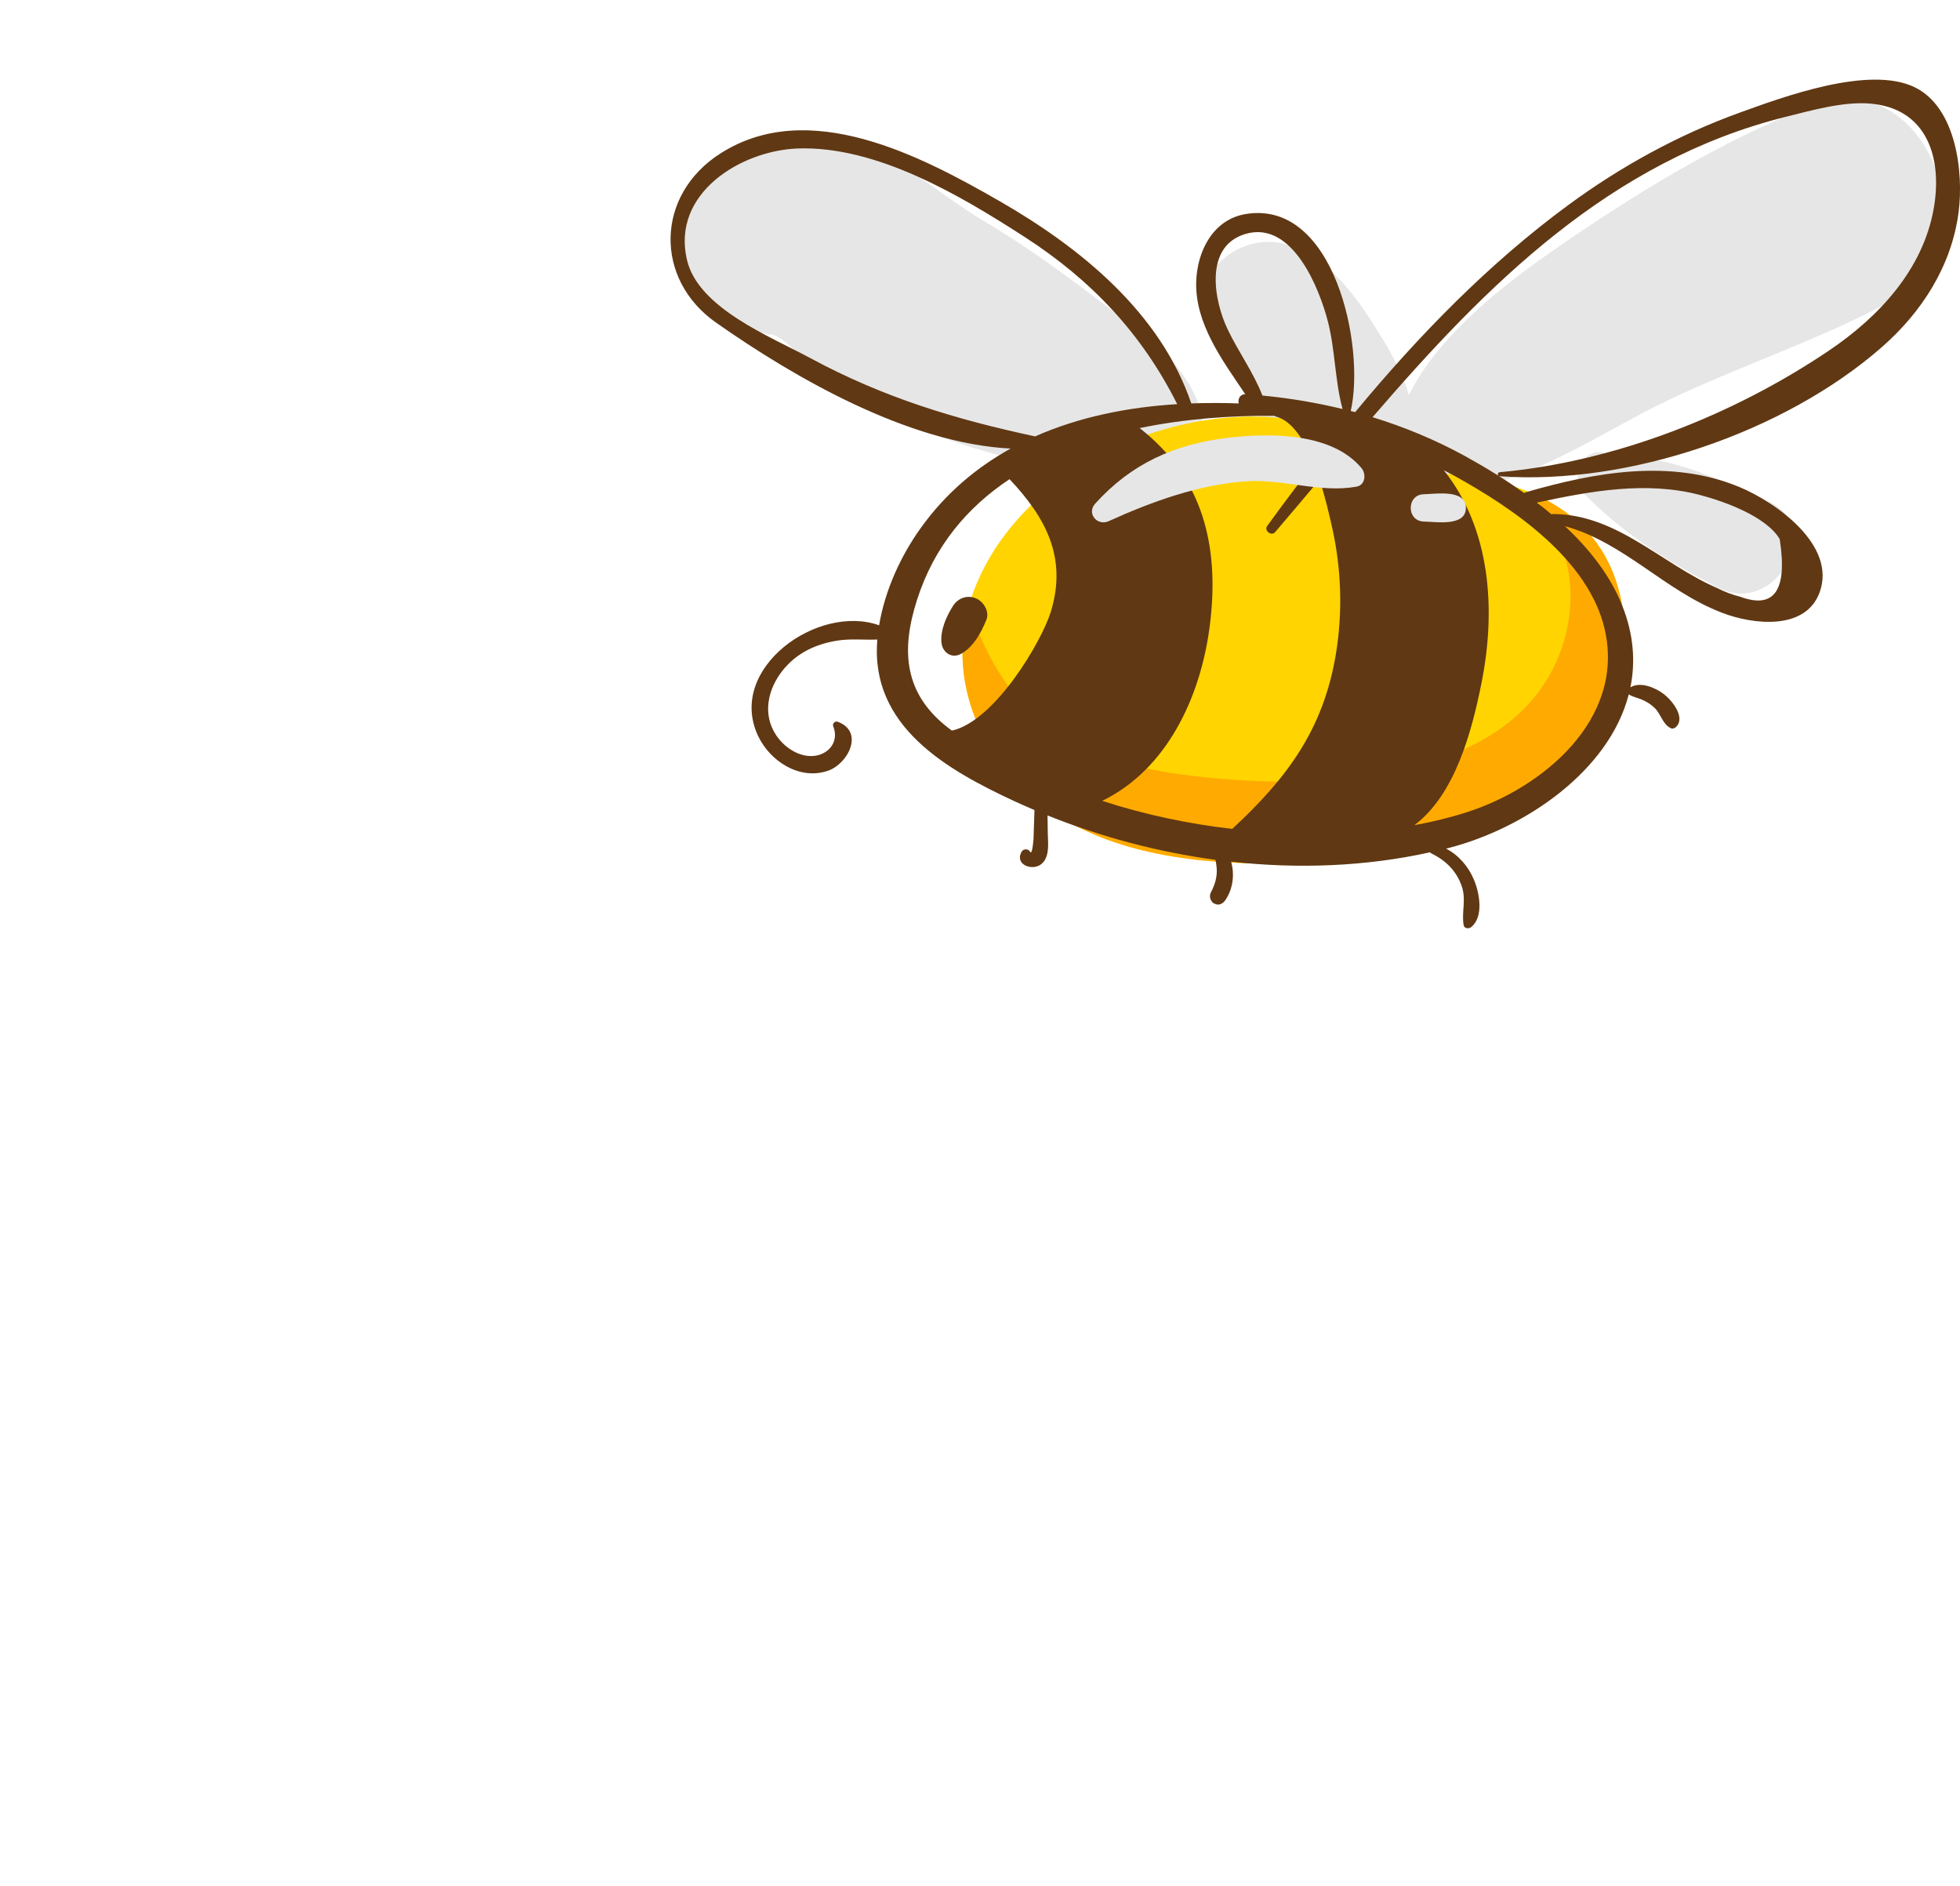<?xml version="1.0" encoding="utf-8"?>
<!-- Generator: Adobe Illustrator 16.0.0, SVG Export Plug-In . SVG Version: 6.00 Build 0)  -->
<!DOCTYPE svg PUBLIC "-//W3C//DTD SVG 1.1//EN" "http://www.w3.org/Graphics/SVG/1.1/DTD/svg11.dtd">
<svg version="1.1" id="分離模式" xmlns="http://www.w3.org/2000/svg" xmlns:xlink="http://www.w3.org/1999/xlink" x="0px"
	 y="0px" width="154.655px" height="148.797px" viewBox="0 0 154.655 148.797" enable-background="new 0 0 154.655 148.797"
	 xml:space="preserve">
<g>
	<g>
		<path fill="#E6E6E6" d="M94.654,32.077c-1.279-3.485-3.798-5.215-6.658-7.405c-3.353-2.563-6.701-5.067-10.337-7.219
			c-3.054-1.811-5.888-4.383-9.128-5.764c-4.649-1.987-9.074-1.222-12.89,1.973c-5.57,4.667-0.389,12.038,5.279,12.742
			c0.94,0.116,2.896,2.431,3.727,3.054c2.847,2.128,5.788,3.502,9.102,4.809c5.17,2.045,11.268,3.149,16.84,3.149
			C93.142,37.416,95.615,34.691,94.654,32.077z"/>
		<path fill="#E6E6E6" d="M142.963,8.33c-7.123,2.763-14.008,6.995-20.282,11.339c-3.741,2.589-9.204,6.728-11.509,11.502
			c-0.45-1.501-1.188-2.964-2.032-4.356c-1.873-3.085-4.228-6.653-7.911-7.601c-2.767-0.714-6.498,1.438-6.143,4.678
			c0.379,3.474,2.426,5.802,4.11,8.734c1.736,3.024,3.135,5.813,6.541,7.156c1.701,0.668,4.302-0.42,5.082-2.068
			c0.007-0.012,0.01-0.021,0.014-0.033c0.522,0.547,1.265,0.883,2.116,0.99c5.578,0.716,12.933-4.251,17.782-6.665
			c6.081-3.025,12.757-5.105,18.688-8.369C157.521,19.178,151.976,4.833,142.963,8.33z"/>
		<path fill="#FFD400" d="M127.459,45.675c-2.293-6.582-9.388-8.397-15.633-8.378c-0.649,0-1.324,0.017-2.009,0.038
			c-0.203-0.914-0.783-1.754-1.856-2.326c-10.478-5.585-26.783,0.238-31.099,11.534c-2.452,6.42,0.195,13.179,5.637,17.134
			c5.268,3.827,12.36,4.535,18.708,4.428c6.241-0.103,13.84-0.911,19.397-3.998C126.698,60.726,129.742,52.226,127.459,45.675z"/>
		<path fill="#FFAA00" d="M127.459,45.675c-1.177-3.38-3.624-5.496-6.567-6.758c1.46,1.951,2.595,4.167,2.929,6.603
			c0.406,2.973-0.41,6.148-2.099,8.617c-3.469,5.063-10.087,6.744-15.855,7.288c-3.13,0.298-6.295,0.291-9.428,0.021
			c-3.234-0.276-6.522-0.726-9.581-1.877c-2.557-0.964-4.854-2.477-6.62-4.576c-1.748-2.08-2.922-4.566-3.802-7.128
			c-1.645,6.009,0.994,12.126,6.063,15.812c5.268,3.827,12.36,4.535,18.708,4.428c6.241-0.103,13.84-0.911,19.397-3.998
			C126.698,60.726,129.742,52.226,127.459,45.675z"/>
		<path fill="#E6E6E6" d="M139.514,39.539c-2.186-0.959-4.342-2.001-6.628-2.698c-2.199-0.67-4.251-0.911-6.529-1.149
			c-1.718-0.179-2.438,2.178-1.354,3.271c3.189,3.214,6.515,5.303,10.53,7.384C140.105,48.717,144.074,41.541,139.514,39.539z"/>
		<path fill="#603813" d="M151.089,6.887c-3.607-1.763-10.416,0.771-13.818,2c-4.838,1.746-9.38,4.243-13.523,7.288
			c-6.238,4.58-11.797,10.277-16.816,16.334c-0.117-0.031-0.234-0.055-0.351-0.086c1.161-5.117-1.306-16.716-8.305-15.535
			c-2.563,0.432-3.817,2.93-3.889,5.342c-0.093,3.297,2.057,6.179,3.87,8.864c-0.428,0.015-0.597,0.39-0.516,0.732
			c-1.24-0.048-2.495-0.048-3.743-0.002c-2.452-7.195-8.763-12.305-15.16-15.977c-6.241-3.586-15.042-8.178-21.991-3.743
			c-5.139,3.278-5.239,9.917-0.344,13.348c6.195,4.349,15.158,9.521,23.241,9.934c-2.715,1.503-5.144,3.543-7.104,6.284
			c-1.565,2.185-2.811,4.888-3.273,7.657c-4.838-1.727-12.021,3.397-9.566,8.693c0.936,2.021,3.293,3.562,5.542,2.777
			c1.592-0.557,2.875-3.097,0.742-3.865c-0.191-0.069-0.423,0.15-0.344,0.344c0.539,1.357-0.52,2.386-1.774,2.366
			c-1.086-0.014-2.116-0.746-2.706-1.617c-1.121-1.653-0.689-3.633,0.476-5.112c1.104-1.402,2.643-2.121,4.387-2.386
			c1.035-0.157,2.075-0.033,3.104-0.076c-0.597,6.861,5.522,10.291,10.823,12.756c0.519,0.241,1.045,0.468,1.575,0.694
			c-0.015,0.317-0.024,0.637-0.033,0.956c-0.018,0.441-0.026,0.886-0.043,1.327c0,0.055-0.103,1.338-0.272,1.009
			c-0.131-0.26-0.534-0.246-0.67,0c-0.592,1.073,0.997,1.601,1.672,0.868c0.554-0.599,0.41-1.574,0.396-2.318
			c-0.008-0.468-0.01-0.942-0.02-1.417c4.199,1.691,8.688,2.884,13.25,3.502c0.053,0.224,0.081,0.486,0.096,0.651
			c0.057,0.675-0.137,1.312-0.446,1.901c-0.146,0.276-0.091,0.551,0.1,0.784c0.077,0.091,0.18,0.124,0.284,0.165
			c0.281,0.107,0.577-0.076,0.73-0.296c0.615-0.888,0.763-2.025,0.472-3.059c5.266,0.587,10.602,0.387,15.697-0.739
			c0.034,0.041,0.074,0.076,0.129,0.104c1.126,0.542,1.99,1.408,2.386,2.612c0.342,1.045-0.035,2.002,0.134,3.021
			c0.048,0.294,0.415,0.313,0.602,0.16c1.007-0.825,0.648-2.703,0.21-3.741c-0.446-1.054-1.208-1.932-2.2-2.45
			c0.076-0.019,0.157-0.033,0.231-0.052c6.015-1.561,12.632-6.064,14.188-12.114c0.319,0.207,0.653,0.255,1.017,0.408
			c0.394,0.167,0.729,0.374,1.037,0.675c0.484,0.475,0.646,1.338,1.296,1.599c0.124,0.047,0.279-0.013,0.369-0.099
			c0.8-0.751-0.316-2.115-0.939-2.593c-0.678-0.521-1.858-1.021-2.65-0.544c0.408-2.006,0.263-4.175-0.649-6.455
			c-0.935-2.354-2.573-4.44-4.521-6.26c4.727,1.31,7.875,5.109,12.43,6.844c2.421,0.924,6.556,1.415,7.669-1.62
			c1.37-3.726-3.482-7.13-6.336-8.313c-5.439-2.255-11.437-1.154-16.89,0.427c-0.036,0.012-0.058,0.031-0.089,0.046
			c-1.534-1.096-3.123-2.062-4.635-2.895c-2.364-1.3-4.81-2.309-7.324-3.084c8.975-10.418,18.723-20.235,32.626-23.701
			c2.027-0.506,4.494-1.202,6.577-1.043c4.542,0.349,5.785,4.272,5.074,8.295c-0.859,4.819-4.323,8.533-8.247,11.182
			c-7.558,5.103-16.919,8.789-25.994,9.606c-0.202,0.018-0.207,0.304,0,0.32c10.146,0.729,22.446-3.455,30.128-10.168
			c3.186-2.784,5.525-6.424,6.079-10.676C154.948,13.596,154.356,8.483,151.089,6.887z M96.878,26.003
			c-1.074-2.23-1.914-6.567,1.393-7.548c3.703-1.098,5.84,4.302,6.511,6.921c0.575,2.252,0.551,4.673,1.152,6.89
			c-2.063-0.504-4.17-0.854-6.322-1.064C98.896,29.364,97.736,27.79,96.878,26.003z M63.918,28.238
			c-3.1-1.675-8.784-3.91-9.702-7.693c-1.286-5.289,4.253-8.674,8.738-8.832c6.222-0.217,12.835,3.71,17.909,6.988
			c5.274,3.406,9.241,7.631,12.025,13.181c-3.898,0.238-7.739,1.006-11.21,2.543C75.364,33.076,69.708,31.363,63.918,28.238z
			 M75.004,57.558c-3.705-2.75-3.93-6.229-2.648-10.231c1.357-4.247,3.986-7.324,7.303-9.528c2.791,2.965,4.585,6.124,3.259,10.456
			c-0.706,2.302-4.385,8.604-7.801,9.38C75.082,57.608,75.039,57.584,75.004,57.558z M86.97,63.176
			c5.117-2.488,7.744-8.18,8.472-13.688c0.852-6.441-0.561-11.847-5.518-15.719c3.557-0.735,7.232-0.995,10.645-0.967
			c0.04,0.029,0.088,0.056,0.143,0.069c1.286,0.354,2.25,1.933,2.956,3.712c-1.26,1.627-2.488,3.269-3.681,4.91
			c-0.266,0.365,0.331,0.828,0.627,0.484c1.169-1.365,2.333-2.751,3.505-4.14c0.477,1.468,0.801,2.916,0.999,3.801
			c0.728,3.264,0.835,6.656,0.291,9.957c-0.992,5.998-3.91,9.841-8.178,13.792C93.752,64.991,90.305,64.257,86.97,63.176z
			 M134.179,39.058c1.852,0.491,5.18,1.667,6.251,3.471c0.622,4.022-0.41,5.539-3.102,4.55c-0.646-0.165-1.267-0.398-1.86-0.702
			c-4.376-1.898-7.845-5.787-12.89-5.828c-0.055-0.002-0.103,0.013-0.146,0.031c-0.38-0.319-0.764-0.632-1.16-0.933
			C125.505,38.742,129.911,37.922,134.179,39.058z M114.734,37.521c4.658,2.569,10.637,6.611,11.895,12.157
			c1.605,7.091-4.929,12.494-10.905,14.4c-1.343,0.429-2.724,0.763-4.122,1.016c3.201-2.404,4.523-7.336,5.301-11.238
			c1.146-5.745,0.734-12.107-2.982-16.764C114.192,37.234,114.464,37.373,114.734,37.521z"/>
		<path fill="#603813" d="M77,47.197c-0.677-0.274-1.397-0.029-1.794,0.587c-0.524,0.815-1.025,1.937-0.918,2.922
			c0.083,0.759,0.799,1.276,1.531,0.878c1-0.544,1.597-1.675,2.012-2.693C78.098,48.237,77.597,47.436,77,47.197z"/>
	</g>
	<path fill="#E6E6E6" d="M107.427,36.922c-2.336-2.791-7.162-2.781-10.502-2.39c-4.272,0.501-7.684,2.065-10.511,5.202
		c-0.694,0.769,0.167,1.785,1.064,1.379c3.378-1.531,7.166-2.912,10.906-3.148c2.939-0.184,5.773,0.942,8.655,0.425
		C107.746,38.263,107.809,37.378,107.427,36.922z"/>
	<path fill="#E6E6E6" d="M112.354,38.988c-1.387,0.028-1.389,2.128,0,2.154c0.933,0.019,3.313,0.422,3.313-1.076
		C115.667,38.565,113.286,38.969,112.354,38.988z"/>
</g>
</svg>
